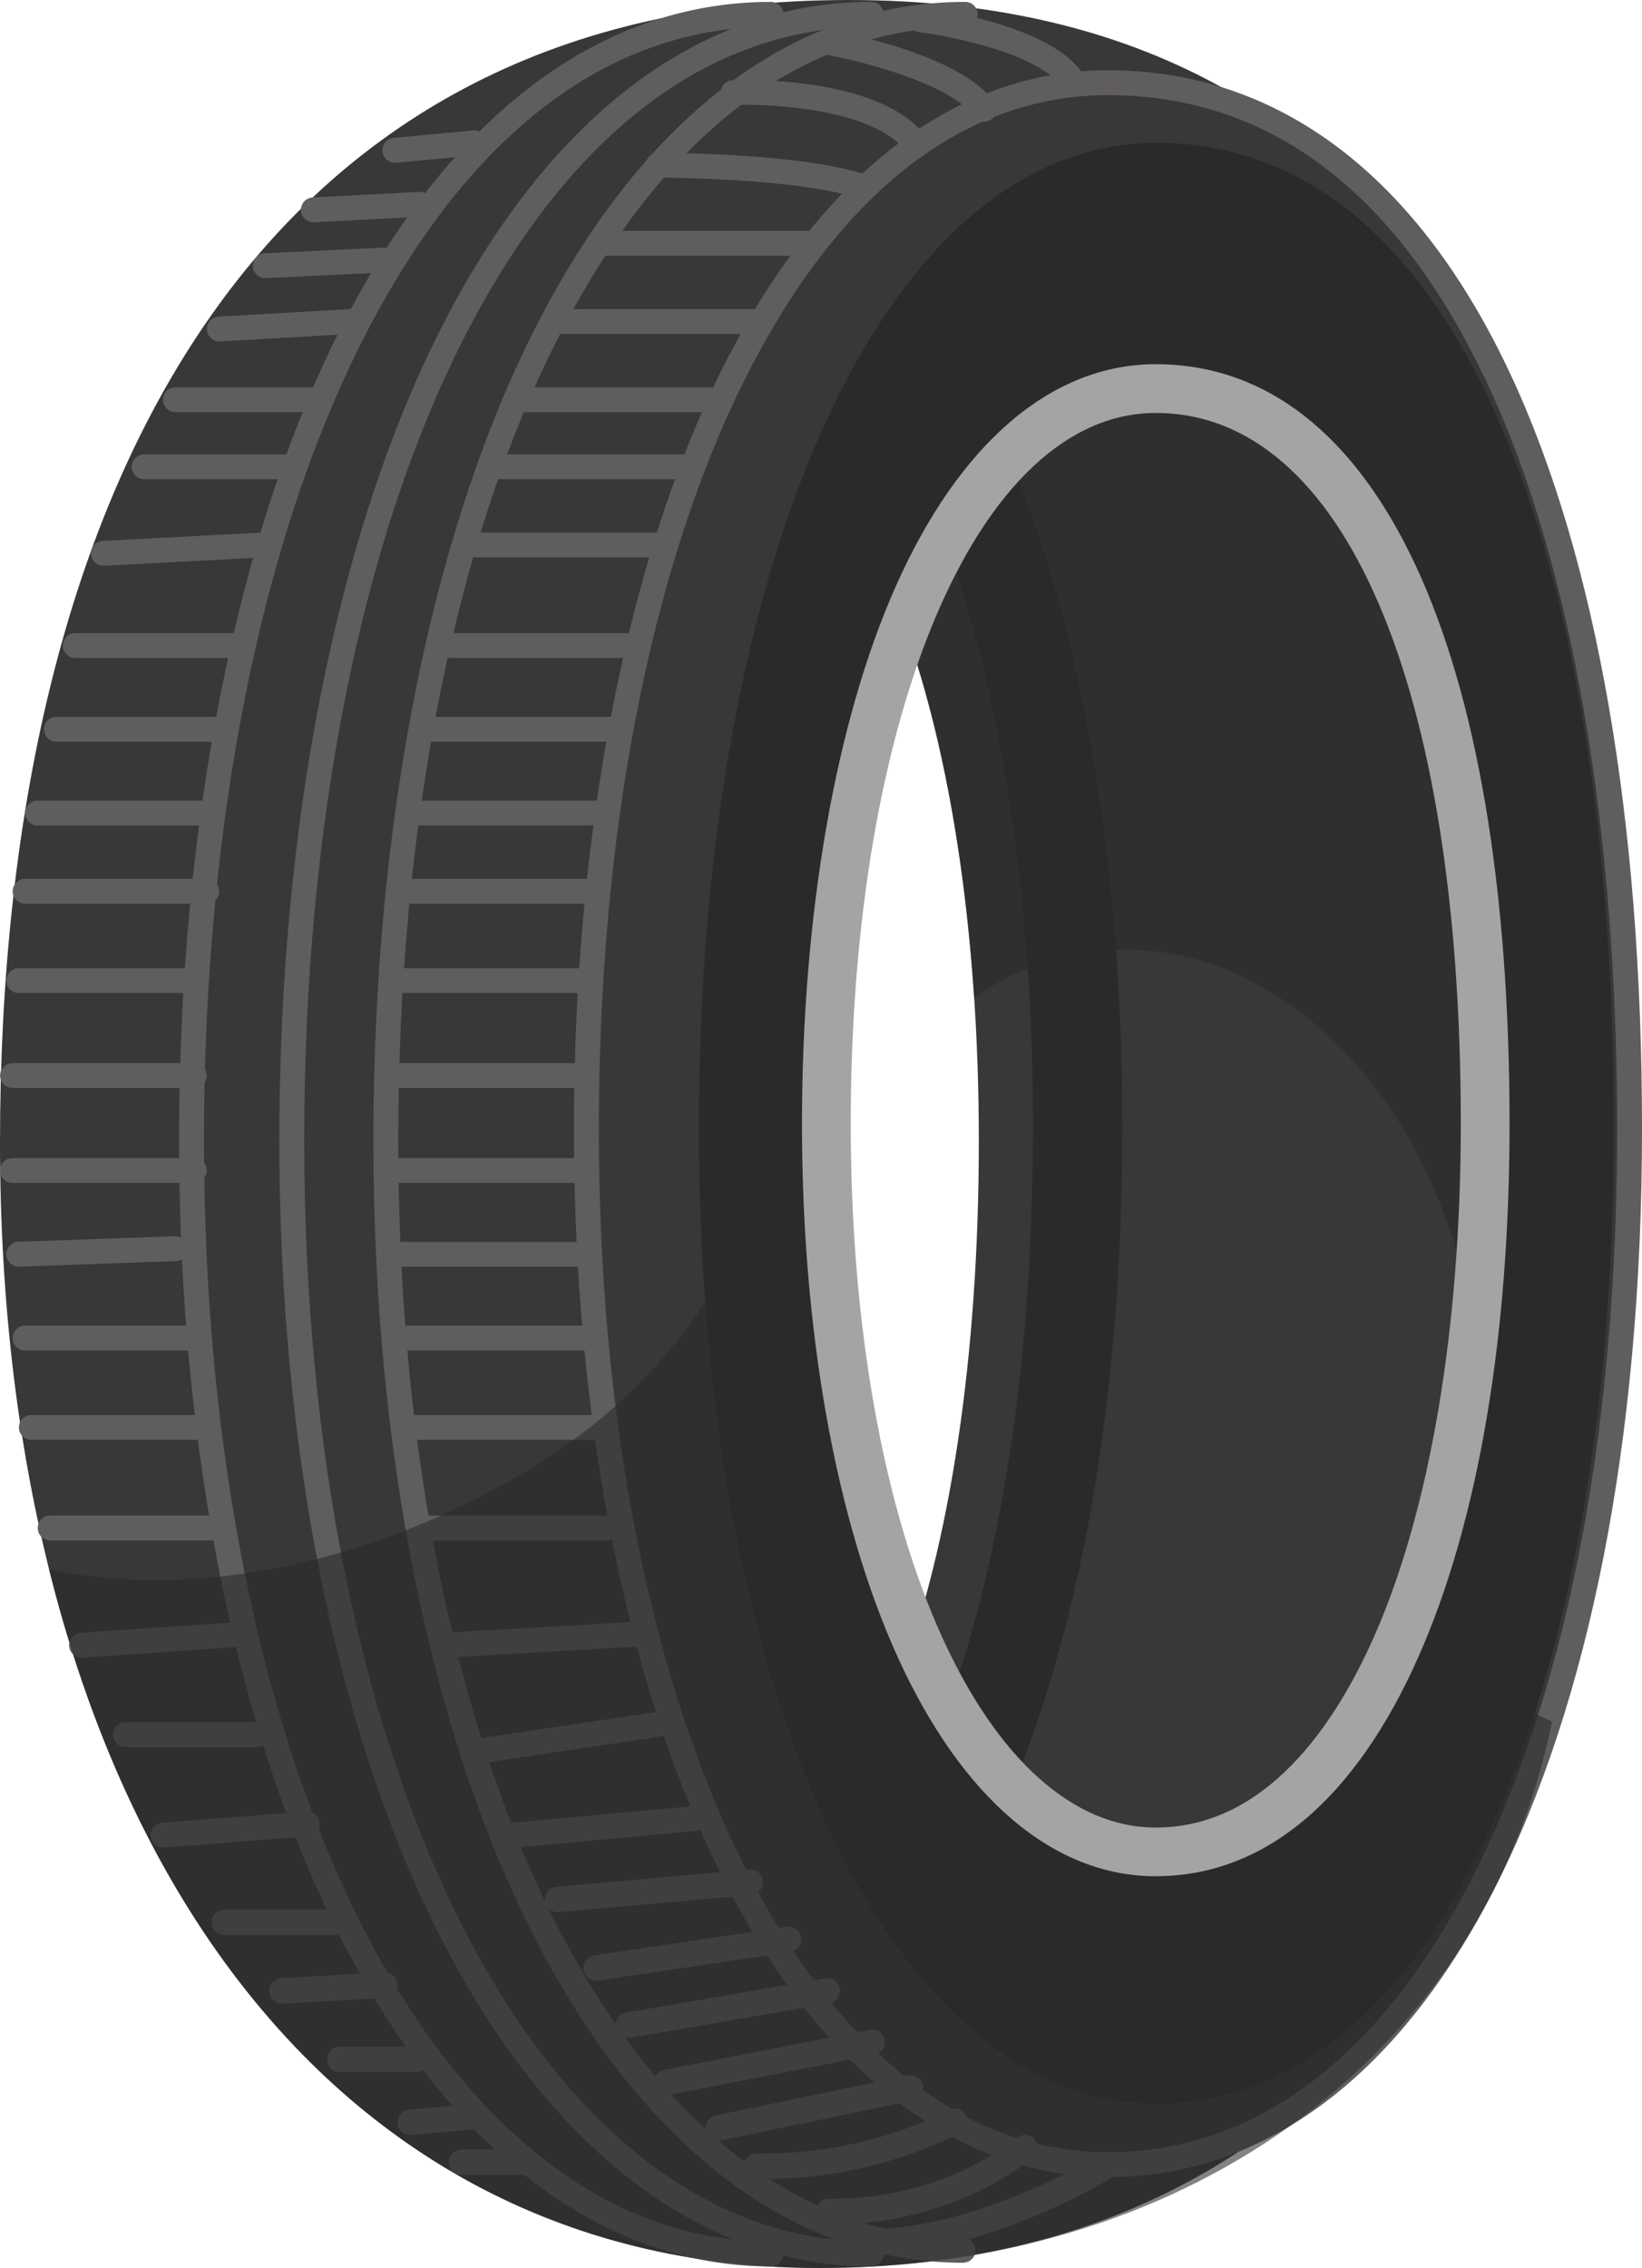 <?xml version="1.0" encoding="UTF-8"?> <svg xmlns="http://www.w3.org/2000/svg" id="_Слой_1" data-name="Слой 1" viewBox="0 0 362.11 500"><defs><style> .cls-1 { fill: #605d5d; } .cls-2 { opacity: .58; } .cls-3 { fill: #a5a3a4; } .cls-4 { fill: #383838; } .cls-5 { fill: #2a2a2a; } </style></defs><path class="cls-4" d="M208.09,487.08c101.11-3.35,152.68-95.14,152.68-238.97S306.21,9.33,213.01,9.33c-101.16,0-147.76,94.95-147.76,238.78s31.45,242.66,142.83,238.97ZM152.78,88.04c36.37,0,63.08,68.26,63.08,163.53s-25.57,165.17-63.08,165.17c-42.05,0-63.08-69.89-63.08-165.17s24.44-163.53,63.08-163.53Z"></path><path class="cls-5" d="M129.99,489.14l-6.26-18.68c67.1-22.48,104.06-101.44,104.06-222.35,0-55.32-8.43-104.55-24.39-142.35-15.82-37.47-38.2-63.2-66.53-76.48l8.36-17.84c64.99,30.46,102.26,116.73,102.26,236.67,0,130.05-41.73,215.65-117.5,241.03Z"></path><g class="cls-2"><path class="cls-5" d="M330.28,332.05c3.55-40.59,8.76-91.5,6.74-132.2-1.71-34.29-5.98-70.14-25.52-98.37-19.54-28.23-58.84-45.54-89.44-29.96-15.99,8.14-26.84,23.39-35.89,39.04,15.02,22.79,25.48,61.48,28.66,109.48,13.6-9.98,32.68-13.23,49.21-8.47,23.51,6.77,41.54,26.63,51.5,48.97,9.96,22.34,12.91,47.11,14.74,71.5Z"></path></g><path class="cls-4" d="M180.72.09C57.05,3.44,0,108.06,0,251.89s66.73,248.11,180.72,248.11c123.72,0,180.72-104.28,180.72-248.11S316.96-3.6,180.72.09ZM254.4,411.96c-44.49,0-77.15-68.26-77.15-163.53s31.28-165.17,77.15-165.17c51.44,0,77.15,69.89,77.15,165.17s-29.89,163.53-77.15,163.53Z"></path><path class="cls-1" d="M170.01,499.67c-36.79,0-70.15-25.08-93.95-70.63-23.58-45.15-36.57-108.28-36.57-177.76s12.68-133.7,35.69-178.96c11.55-22.72,25.39-40.44,41.12-52.67C132.72,6.89,150.78.42,170.01.42c1.52,0,2.74,1.23,2.74,2.74s-1.23,2.74-2.74,2.74c-35.92,0-67.01,23.82-89.93,68.88-22.63,44.5-35.1,107.18-35.1,176.48,0,140.75,52.58,242.91,125.03,242.91,1.52,0,2.74,1.23,2.74,2.74s-1.23,2.74-2.74,2.74Z"></path><path class="cls-1" d="M212.39,498.85c-36.79,0-70.07-24.94-93.71-70.22-23.43-44.88-36.34-107.87-36.34-177.35s12.68-133.7,35.69-178.96c11.55-22.72,25.39-40.44,41.12-52.67C175.56,6.89,193.63.42,212.86.42c1.52,0,2.74,1.23,2.74,2.74s-1.23,2.74-2.74,2.74c-35.92,0-67.01,23.82-89.93,68.88-22.63,44.5-35.1,107.18-35.1,176.48,0,140.28,52.39,242.09,124.57,242.09,1.52,0,2.74,1.23,2.74,2.74s-1.23,2.74-2.74,2.74Z"></path><path class="cls-1" d="M192.12,499.67c-36.79,0-70.15-25.08-93.95-70.63-23.58-45.15-36.57-108.28-36.57-177.76s12.68-133.7,35.69-178.96c11.55-22.72,25.39-40.44,41.12-52.67C154.83,6.89,172.9.42,192.12.42c1.52,0,2.74,1.23,2.74,2.74s-1.23,2.74-2.74,2.74c-35.92,0-67.01,23.82-89.93,68.88-22.63,44.5-35.1,107.18-35.1,176.48,0,140.75,52.58,242.91,125.03,242.91,1.52,0,2.74,1.23,2.74,2.74s-1.23,2.74-2.74,2.74Z"></path><path class="cls-1" d="M150.66,105.65h-40.08c-1.52,0-2.74-1.23-2.74-2.74s1.23-2.74,2.74-2.74h40.08c1.52,0,2.74,1.23,2.74,2.74s-1.23,2.74-2.74,2.74Z"></path><path class="cls-1" d="M145.13,122.88h-40.08c-1.52,0-2.74-1.23-2.74-2.74s1.23-2.74,2.74-2.74h40.08c1.52,0,2.74,1.23,2.74,2.74s-1.23,2.74-2.74,2.74Z"></path><path class="cls-1" d="M139.6,145.05h-40.08c-1.52,0-2.74-1.23-2.74-2.74s1.23-2.74,2.74-2.74h40.08c1.52,0,2.74,1.23,2.74,2.74s-1.23,2.74-2.74,2.74Z"></path><path class="cls-1" d="M136.84,163.52h-41.47c-1.52,0-2.74-1.23-2.74-2.74s1.23-2.74,2.74-2.74h41.47c1.52,0,2.74,1.23,2.74,2.74s-1.23,2.74-2.74,2.74Z"></path><path class="cls-1" d="M132.69,181.99h-40.08c-1.52,0-2.74-1.23-2.74-2.74s1.23-2.74,2.74-2.74h40.08c1.52,0,2.74,1.23,2.74,2.74s-1.23,2.74-2.74,2.74Z"></path><path class="cls-1" d="M129.93,199.23h-40.08c-1.52,0-2.74-1.23-2.74-2.74s1.23-2.74,2.74-2.74h40.08c1.52,0,2.74,1.23,2.74,2.74s-1.23,2.74-2.74,2.74Z"></path><path class="cls-1" d="M127.16,218.93h-40.08c-1.52,0-2.74-1.23-2.74-2.74s1.23-2.74,2.74-2.74h40.08c1.52,0,2.74,1.23,2.74,2.74s-1.23,2.74-2.74,2.74Z"></path><path class="cls-1" d="M127.16,239.86h-40.08c-1.52,0-2.74-1.23-2.74-2.74s1.23-2.74,2.74-2.74h40.08c1.52,0,2.74,1.23,2.74,2.74s-1.23,2.74-2.74,2.74Z"></path><path class="cls-1" d="M127.16,260.79h-40.08c-1.52,0-2.74-1.23-2.74-2.74s1.23-2.74,2.74-2.74h40.08c1.52,0,2.74,1.23,2.74,2.74s-1.23,2.74-2.74,2.74Z"></path><path class="cls-1" d="M129.93,297.73h-40.08c-1.52,0-2.74-1.23-2.74-2.74s1.23-2.74,2.74-2.74h40.08c1.52,0,2.74,1.23,2.74,2.74s-1.23,2.74-2.74,2.74Z"></path><path class="cls-1" d="M131.31,317.43h-40.08c-1.52,0-2.74-1.23-2.74-2.74s1.23-2.74,2.74-2.74h40.08c1.52,0,2.74,1.23,2.74,2.74s-1.23,2.74-2.74,2.74Z"></path><path class="cls-1" d="M134.07,339.6h-40.08c-1.52,0-2.74-1.23-2.74-2.74s1.23-2.74,2.74-2.74h40.08c1.52,0,2.74,1.23,2.74,2.74s-1.23,2.74-2.74,2.74Z"></path><path class="cls-1" d="M156.19,90.87h-40.08c-1.52,0-2.74-1.23-2.74-2.74s1.23-2.74,2.74-2.74h40.08c1.52,0,2.74,1.23,2.74,2.74s-1.23,2.74-2.74,2.74Z"></path><path class="cls-1" d="M98.13,365.45c-1.44,0-2.65-1.13-2.74-2.59-.09-1.51,1.07-2.81,2.58-2.9l42.85-2.46c1.52-.09,2.81,1.07,2.9,2.58.09,1.51-1.07,2.81-2.58,2.9l-42.85,2.46c-.05,0-.11,0-.16,0Z"></path><path class="cls-1" d="M105.04,388.85c-1.34,0-2.51-.98-2.71-2.34-.22-1.5.81-2.89,2.31-3.12l41.47-6.16c1.5-.22,2.89.81,3.12,2.31.22,1.5-.81,2.89-2.31,3.12l-41.47,6.16c-.14.02-.27.03-.41.03Z"></path><path class="cls-1" d="M113.34,407.32c-1.4,0-2.6-1.07-2.73-2.49-.14-1.51.97-2.84,2.48-2.98l40.08-3.69c1.51-.13,2.84.97,2.98,2.48.14,1.51-.97,2.84-2.48,2.98l-40.08,3.69c-.09,0-.17.01-.26.01Z"></path><path class="cls-1" d="M123.02,421.56c-1.44,0-2.66-1.1-2.79-2.56-.14-1.54,1-2.91,2.55-3.04l42.42-3.78c1.54-.15,2.91,1,3.04,2.55.14,1.54-1,2.91-2.55,3.04l-42.42,3.78c-.08,0-.17.01-.25.01Z"></path><path class="cls-1" d="M131.5,436.67c-1.37,0-2.57-1-2.77-2.4-.23-1.53.83-2.96,2.36-3.19l42.42-6.3c1.53-.23,2.96.83,3.19,2.36.23,1.53-.83,2.96-2.36,3.19l-42.42,6.3c-.14.02-.28.03-.42.03Z"></path><path class="cls-1" d="M138.57,449.27c-1.34,0-2.53-.96-2.76-2.33-.26-1.53.76-2.98,2.29-3.24l43.83-7.56c1.53-.26,2.98.76,3.24,2.29.26,1.53-.76,2.98-2.29,3.24l-43.83,7.56c-.16.03-.32.04-.48.04Z"></path><path class="cls-1" d="M147.06,461.87c-1.32,0-2.49-.93-2.75-2.27-.3-1.52.7-3,2.22-3.29l45.25-8.82c1.52-.3,3,.7,3.29,2.22.3,1.52-.7,2.99-2.22,3.29l-45.25,8.82c-.18.04-.36.05-.54.05Z"></path><path class="cls-1" d="M158.37,471.94c-1.3,0-2.47-.91-2.75-2.24-.32-1.52.66-3,2.18-3.32l42.42-8.82c1.52-.32,3,.66,3.32,2.18.32,1.52-.66,3-2.18,3.32l-42.42,8.82c-.19.04-.38.06-.57.06Z"></path><path class="cls-1" d="M190.89,497.14c-1.55,0-2.81-1.26-2.81-2.81s1.26-2.81,2.81-2.81c24.34,0,50.6-15.81,50.86-15.97,1.32-.81,3.05-.39,3.86.94.81,1.32.39,3.05-.94,3.86-1.12.69-27.84,16.79-53.78,16.79Z"></path><path class="cls-1" d="M63.58,105.65h-31.79c-1.52,0-2.74-1.23-2.74-2.74s1.23-2.74,2.74-2.74h31.79c1.52,0,2.74,1.23,2.74,2.74s-1.23,2.74-2.74,2.74Z"></path><path class="cls-1" d="M22.8,124.73c-1.45,0-2.66-1.14-2.74-2.6-.08-1.51,1.08-2.8,2.6-2.88l35.25-1.85c1.5-.09,2.8,1.08,2.88,2.6.08,1.51-1.08,2.8-2.6,2.88l-35.25,1.85s-.1,0-.15,0Z"></path><path class="cls-1" d="M52.52,145.05H16.59c-1.52,0-2.74-1.23-2.74-2.74s1.23-2.74,2.74-2.74h35.94c1.52,0,2.74,1.23,2.74,2.74s-1.23,2.74-2.74,2.74Z"></path><path class="cls-1" d="M49.76,163.52H12.44c-1.52,0-2.74-1.23-2.74-2.74s1.23-2.74,2.74-2.74h37.32c1.52,0,2.74,1.23,2.74,2.74s-1.23,2.74-2.74,2.74Z"></path><path class="cls-1" d="M44.23,181.99H8.29c-1.52,0-2.74-1.23-2.74-2.74s1.23-2.74,2.74-2.74h35.94c1.52,0,2.74,1.23,2.74,2.74s-1.23,2.74-2.74,2.74Z"></path><path class="cls-1" d="M45.61,199.23H5.53c-1.52,0-2.74-1.23-2.74-2.74s1.23-2.74,2.74-2.74h40.08c1.52,0,2.74,1.23,2.74,2.74s-1.23,2.74-2.74,2.74Z"></path><path class="cls-1" d="M42.85,218.93H4.15c-1.52,0-2.74-1.23-2.74-2.74s1.23-2.74,2.74-2.74h38.7c1.52,0,2.74,1.23,2.74,2.74s-1.23,2.74-2.74,2.74Z"></path><path class="cls-1" d="M42.85,239.86H2.76c-1.52,0-2.74-1.23-2.74-2.74s1.23-2.74,2.74-2.74h40.08c1.52,0,2.74,1.23,2.74,2.74s-1.23,2.74-2.74,2.74Z"></path><path class="cls-1" d="M42.85,260.79H2.76c-1.52,0-2.74-1.23-2.74-2.74s1.23-2.74,2.74-2.74h40.08c1.52,0,2.74,1.23,2.74,2.74s-1.23,2.74-2.74,2.74Z"></path><path class="cls-1" d="M42.85,297.73H5.53c-1.52,0-2.74-1.23-2.74-2.74s1.23-2.74,2.74-2.74h37.32c1.52,0,2.74,1.23,2.74,2.74s-1.23,2.74-2.74,2.74Z"></path><path class="cls-1" d="M44.23,317.43H6.91c-1.52,0-2.74-1.23-2.74-2.74s1.23-2.74,2.74-2.74h37.32c1.52,0,2.74,1.23,2.74,2.74s-1.23,2.74-2.74,2.74Z"></path><path class="cls-1" d="M46.99,339.6H11.06c-1.52,0-2.74-1.23-2.74-2.74s1.23-2.74,2.74-2.74h35.94c1.52,0,2.74,1.23,2.74,2.74s-1.23,2.74-2.74,2.74Z"></path><path class="cls-1" d="M70.49,90.87h-31.79c-1.52,0-2.74-1.23-2.74-2.74s1.23-2.74,2.74-2.74h31.79c1.52,0,2.74,1.23,2.74,2.74s-1.23,2.74-2.74,2.74Z"></path><path class="cls-1" d="M17.97,365.45c-1.43,0-2.63-1.11-2.73-2.56-.1-1.51,1.04-2.82,2.55-2.92l35.94-2.46c1.51-.1,2.82,1.04,2.92,2.55.1,1.51-1.04,2.82-2.55,2.92l-35.94,2.46c-.06,0-.13,0-.19,0Z"></path><path class="cls-1" d="M56.67,385.15h-29.03c-1.52,0-2.74-1.23-2.74-2.74s1.23-2.74,2.74-2.74h29.03c1.52,0,2.74,1.23,2.74,2.74s-1.23,2.74-2.74,2.74Z"></path><path class="cls-1" d="M35.93,407.32c-1.42,0-2.62-1.09-2.73-2.53-.12-1.51,1.01-2.83,2.52-2.95l31.79-2.46c1.52-.12,2.83,1.01,2.95,2.52.12,1.51-1.01,2.83-2.52,2.95l-31.79,2.46c-.07,0-.14,0-.21,0Z"></path><path class="cls-1" d="M48.37,75.28c-1.44,0-2.65-1.13-2.74-2.59-.09-1.51,1.07-2.81,2.58-2.89l29.03-1.65c1.5-.08,2.81,1.07,2.89,2.58.09,1.51-1.07,2.81-2.58,2.89l-29.03,1.65c-.05,0-.11,0-.16,0Z"></path><path class="cls-1" d="M58.51,61.32c-1.45,0-2.67-1.14-2.74-2.61-.07-1.51,1.1-2.8,2.61-2.87l25.8-1.24c1.5-.07,2.8,1.1,2.87,2.61.07,1.51-1.1,2.8-2.61,2.87l-25.8,1.24s-.09,0-.13,0Z"></path><path class="cls-1" d="M69.11,49.01c-1.45,0-2.66-1.14-2.74-2.6-.08-1.51,1.08-2.8,2.6-2.88l23.5-1.23c1.51-.09,2.8,1.08,2.88,2.6.08,1.51-1.08,2.8-2.6,2.88l-23.5,1.23s-.1,0-.15,0Z"></path><path class="cls-1" d="M87.07,35.88c-1.4,0-2.59-1.07-2.73-2.49-.14-1.51.97-2.85,2.48-2.99l17.51-1.64c1.5-.14,2.85.97,2.99,2.48.14,1.51-.97,2.85-2.48,2.99l-17.51,1.64c-.09,0-.17.01-.26.01Z"></path><path class="cls-1" d="M74.94,426.6h-25.45c-1.55,0-2.81-1.26-2.81-2.81s1.26-2.81,2.81-2.81h25.45c1.55,0,2.81,1.26,2.81,2.81s-1.26,2.81-2.81,2.81Z"></path><path class="cls-1" d="M62.21,441.71c-1.48,0-2.72-1.16-2.8-2.65-.09-1.55,1.1-2.87,2.65-2.96l22.62-1.26c1.56-.08,2.87,1.1,2.96,2.65.09,1.55-1.1,2.87-2.65,2.96l-22.62,1.26c-.05,0-.11,0-.16,0Z"></path><path class="cls-1" d="M91.91,456.83h-16.97c-1.55,0-2.81-1.26-2.81-2.81s1.26-2.81,2.81-2.81h16.97c1.55,0,2.81,1.26,2.81,2.81s-1.26,2.81-2.81,2.81Z"></path><path class="cls-1" d="M90.49,470.68c-1.44,0-2.66-1.1-2.79-2.56-.14-1.54,1-2.91,2.55-3.04l14.14-1.26c1.54-.14,2.91,1,3.04,2.55.14,1.54-1,2.91-2.55,3.04l-14.14,1.26c-.08,0-.17.01-.25.01Z"></path><path class="cls-1" d="M114.54,479.5h-12.73c-1.55,0-2.81-1.26-2.81-2.81s1.26-2.81,2.81-2.81h12.73c1.55,0,2.81,1.26,2.81,2.81s-1.26,2.81-2.81,2.81Z"></path><path class="cls-1" d="M4.14,279.26c-1.47,0-2.69-1.16-2.74-2.65-.05-1.51,1.13-2.79,2.64-2.84l34.55-1.23c1.48-.03,2.79,1.13,2.84,2.64.05,1.51-1.13,2.79-2.64,2.84l-34.55,1.23s-.07,0-.1,0Z"></path><path class="cls-1" d="M127.16,279.26h-40.08c-1.52,0-2.74-1.23-2.74-2.74s1.23-2.74,2.74-2.74h40.08c1.52,0,2.74,1.23,2.74,2.74s-1.23,2.74-2.74,2.74Z"></path><path class="cls-1" d="M167.24,73.63h-42.85c-1.52,0-2.74-1.23-2.74-2.74s1.23-2.74,2.74-2.74h42.85c1.52,0,2.74,1.23,2.74,2.74s-1.23,2.74-2.74,2.74Z"></path><path class="cls-1" d="M178.3,56.39h-44.23c-1.52,0-2.74-1.23-2.74-2.74s1.23-2.74,2.74-2.74h44.23c1.52,0,2.74,1.23,2.74,2.74s-1.23,2.74-2.74,2.74Z"></path><path class="cls-1" d="M190.74,44.08c-.31,0-.62-.05-.92-.16-13.22-4.71-44.38-4.77-44.69-4.77-1.52,0-2.74-1.23-2.74-2.74s1.23-2.74,2.74-2.74c1.32,0,32.43.06,46.53,5.08,1.43.51,2.17,2.08,1.66,3.51-.4,1.12-1.46,1.82-2.58,1.82Z"></path><path class="cls-1" d="M201.8,34.23c-.81,0-1.62-.36-2.16-1.05-7.21-9.18-29.74-10.35-37.82-10.04-1.51.07-2.79-1.12-2.85-2.63-.06-1.51,1.12-2.79,2.63-2.85,1.3-.05,31.93-1.13,42.35,12.13.94,1.19.73,2.92-.46,3.85-.5.39-1.1.59-1.69.59Z"></path><path class="cls-1" d="M217.01,26.84c-.86,0-1.71-.41-2.25-1.17-5.13-7.31-25.41-12.33-32.79-13.65-1.49-.27-2.48-1.69-2.22-3.18.27-1.49,1.69-2.48,3.18-2.22,2.94.52,28.97,5.43,36.32,15.9.87,1.24.57,2.95-.67,3.82-.48.34-1.03.5-1.57.5Z"></path><path class="cls-1" d="M236.35,20.28c-.86,0-1.71-.41-2.25-1.17-5.1-7.26-24.3-11.12-31.27-11.99-1.5-.19-2.57-1.56-2.38-3.06.19-1.5,1.56-2.57,3.06-2.38,2.81.35,27.68,3.74,35.08,14.29.87,1.24.57,2.95-.67,3.82-.48.34-1.03.5-1.57.5Z"></path><path class="cls-1" d="M168.33,480.38c-.51,0-1.02,0-1.54-.01-1.55-.02-2.79-1.3-2.76-2.85.02-1.55,1.27-2.82,2.85-2.76,14.83.22,29.5-3.08,42.41-9.59,1.38-.7,3.07-.14,3.77,1.24.7,1.38.14,3.07-1.24,3.77-13.27,6.68-28.27,10.2-43.49,10.2Z"></path><path class="cls-1" d="M183.79,490.35c-.37,0-.75,0-1.12,0-1.55-.02-2.79-1.3-2.76-2.85.02-1.54,1.28-2.76,2.81-2.76.02,0,.03,0,.04,0,15.09.23,30.21-4.67,41.56-13.46,1.23-.95,2.99-.72,3.94.5.95,1.23.72,2.99-.5,3.94-12.06,9.33-28.02,14.64-43.97,14.64Z"></path><path class="cls-5" d="M255.01,31.49c-59.98,0-100.88,91.91-100.88,217.2s42.71,215.05,100.88,215.05c61.8,0,100.88-89.77,100.88-215.05S322.26,31.49,255.01,31.49ZM255.01,411.96c-44.23,0-76.71-68.26-76.71-163.53s31.1-165.17,76.71-165.17c51.14,0,76.71,69.89,76.71,165.17s-29.72,163.53-76.71,163.53Z"></path><path class="cls-1" d="M244.34,479.96c-33.24,0-63.37-23.37-84.83-65.79-21.24-41.99-32.94-100.69-32.94-165.3s11.42-124.32,32.15-166.42c10.41-21.14,22.89-37.64,37.08-49.03,14.83-11.9,31.16-17.93,48.54-17.93,37.58,0,68.27,23.17,88.76,67.01,18.98,40.62,29.01,98.15,29.01,166.36,0,138.23-47.33,231.1-117.77,231.1ZM244.34,20.98c-32.21,0-60.11,22.09-80.7,63.9-20.37,41.35-31.58,99.59-31.58,163.99,0,130.73,47.22,225.61,112.28,225.61,33.06,0,61.24-21.7,81.48-62.76,20.15-40.87,30.81-97.19,30.81-162.85s-9.85-124.14-28.5-164.04c-19.8-42.36-47.99-63.85-83.79-63.85Z"></path><g class="cls-2"><path class="cls-5" d="M180.72,500c82.72,0,146.85-48.22,161.57-120.49-10.44-4.77-20.7-9.99-30.67-15.64-13.41,30.22-33.04,48.1-57.23,48.1-44.49,0-77.15-68.26-77.15-163.53,0-1.81.02-3.61.04-5.41-15.57,38.43-29.39,64.28-68.09,85.21-28.84,15.6-64.96,24.63-98.37,17.74,23.18,93.03,82.72,154.03,169.9,154.03Z"></path></g><path class="cls-3" d="M254.88,413.64c-22.54,0-42.75-17.17-56.92-48.34-13.61-29.93-21.1-71.67-21.1-117.54s7.31-88.3,20.59-118.29c14.04-31.72,34.43-49.18,57.43-49.18,48.85,0,78.02,62.61,78.02,167.47,0,47.19-6.95,87.82-20.09,117.49-14.02,31.65-34.05,48.38-57.93,48.38ZM254.88,91.04c-38.98,0-67.27,65.91-67.27,156.73,0,44.36,7.15,84.53,20.13,113.09,12.32,27.11,29.06,42.04,47.14,42.04,24.38,0,39.61-22.83,48.1-41.99,12.36-27.91,19.17-68.09,19.17-113.14,0-96.67-25.78-156.73-67.27-156.73Z"></path></svg> 